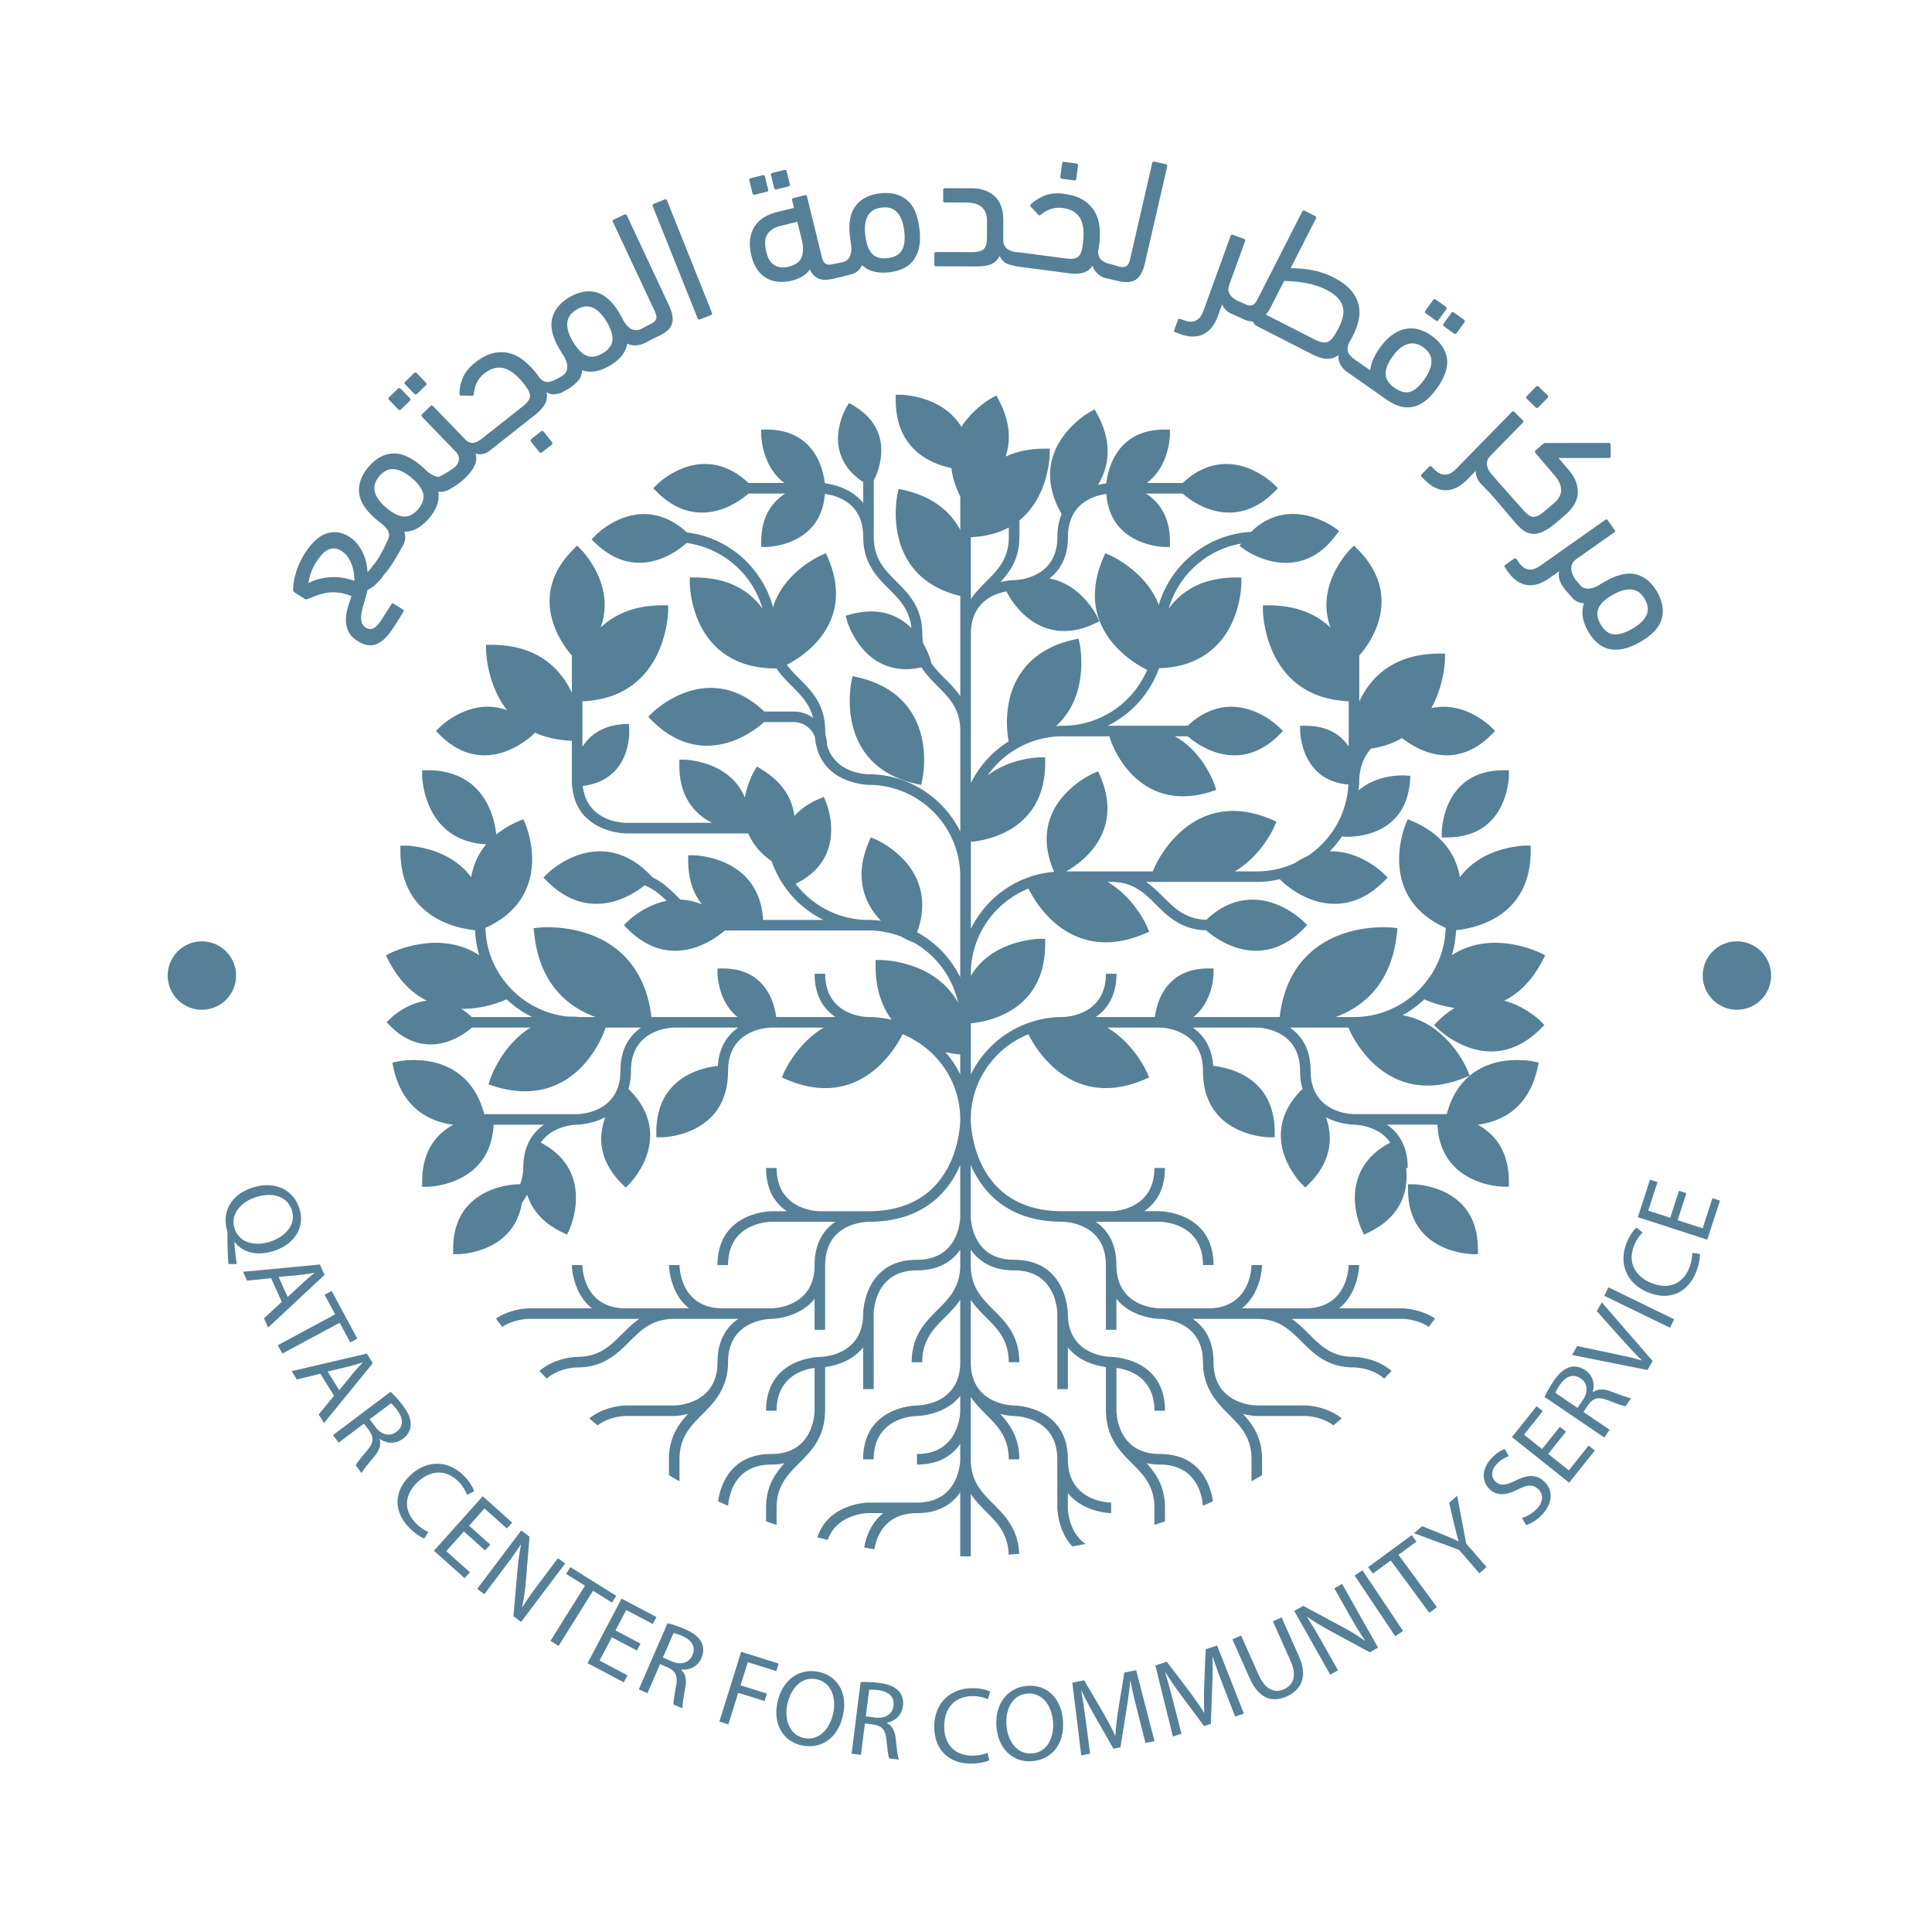 <?xml version="1.0" encoding="UTF-8"?>
<svg data-bbox="24.566 23.667 234.867 234.666" viewBox="0 0 283 282" height="282" width="283" xmlns="http://www.w3.org/2000/svg" data-type="color">
    <g>
        <path d="M60.699 57.703c.124.131.247.131.38.006l1.308-1.267c.128-.123.13-.25.009-.377l-1.363-1.41c-.124-.126-.247-.128-.377-.008l-1.313 1.268c-.128.126-.13.252-.007.38l1.363 1.408z" fill="#558098" data-color="1"/>
        <path d="M58.345 59.977c.126.128.252.131.38.005l1.31-1.266c.128-.123.133-.251.007-.38l-1.362-1.405c-.121-.131-.249-.133-.377-.007l-1.312 1.268c-.128.121-.128.249-.005.377l1.359 1.408z" fill="#558098" data-color="1"/>
        <path d="M79.638 63.226c-.114-.137-.239-.154-.377-.044l-1.431 1.129c-.142.112-.156.239-.044.379L79 66.225c.109.14.235.156.377.044l1.428-1.129c.14-.11.154-.24.044-.376l-1.211-1.538z" fill="#558098" data-color="1"/>
        <path d="m98.01 44.769-6.186-13.207c-.074-.163-.193-.207-.358-.129l-1.55.729c-.163.074-.208.195-.13.353l6.129 13.089c.229.484.292.864.194 1.137-.098.274-.352.506-.753.696l-1.389.718c-.341.202-.744.249-1.212.141-.468-.106-.941-.547-1.424-1.319a10.014 10.014 0 0 0-.254-.508 10.532 10.532 0 0 0-.289-.512c-1.048-1.769-2.202-2.811-3.456-3.14-1.253-.323-2.565-.081-3.932.732-1.368.812-2.209 1.846-2.521 3.105-.313 1.255.053 2.768 1.105 4.535.1.171.193.328.282.473.086.146.184.291.289.436.238.401.394.757.468 1.079.077.319.094.598.049.843a1.38 1.38 0 0 1-.256.62c-.126.17-.275.303-.442.405l-.453.27a6.166 6.166 0 0 1-1.487.635c-.515.054-.958-.125-1.331-.536a6.496 6.496 0 0 1-.256-.343 8.857 8.857 0 0 0-.273-.371 12.052 12.052 0 0 0-1.787-1.829 5.682 5.682 0 0 0-2.095-1.114c-.746-.21-1.545-.221-2.4-.035-.856.186-1.767.662-2.736 1.428-.839.662-1.426 1.386-1.752 2.17a6.15 6.15 0 0 0-.496 2.373c-.007.167.091.249.293.246l1.526.028c.18-.005.271-.089.278-.254a4.56 4.56 0 0 1 .429-1.64 3.758 3.758 0 0 1 1.082-1.333c.547-.432 1.074-.704 1.576-.818a2.713 2.713 0 0 1 1.475.067c.475.156.946.429 1.4.804.459.38.904.841 1.338 1.389.298.377.529.716.692 1.005.166.293.243.567.237.822-.002.254-.1.508-.289.758-.188.254-.477.531-.872.843l-5.975 4.719-.55.338a1.36 1.36 0 0 1-1.495-.035 2.264 2.264 0 0 1-.302-.263l-4.714-4.875c-.126-.128-.25-.129-.38-.006l-1.23 1.19c-.13.126-.133.252-.007.383l4.994 5.166.005.005c.296.308.454.733.392 1.156-.073.508-.336.755-.336.755-.282.515-2.517 1.685-2.517 1.685-.477.051-1.069-.209-1.78-.781a9.513 9.513 0 0 0-.403-.393 14.939 14.939 0 0 0-.442-.393c-1.571-1.322-3.005-1.932-4.298-1.827-1.291.105-2.446.767-3.472 1.983-1.026 1.218-1.476 2.473-1.359 3.761.117 1.29.962 2.598 2.535 3.92.152.128.289.248.417.354.133.112.272.217.419.318.356.297.62.584.797.864l.005.007c.251.394.277.891.089 1.319-.418.952-1.345 2.915-2.301 3.963-.098.152-.21.301-.336.452-.127.154-.26.304-.396.447a7.958 7.958 0 0 0-.175-1.348 6.636 6.636 0 0 0-1.282-2.754 4.724 4.724 0 0 0-1.214-1.089c-1.086-.692-2.188-.855-3.312-.486-1.124.363-2.198 1.353-3.226 2.965a10.98 10.98 0 0 0-1.34 3.011 9.782 9.782 0 0 0-.264 1.258c-.051.385-.081.7-.093.945-.004.208.101.381.308.515l1.361.861c.074.05.154.078.247.083.093.006.228-.031.403-.108a68.71 68.71 0 0 1 1.361-.517 6.78 6.78 0 0 1 1.429-.347 6.474 6.474 0 0 1 1.604.004c.575.068 1.193.239 1.864.516-.196.512-.385 1.06-.555 1.649a6.514 6.514 0 0 0-.28 1.762 3.906 3.906 0 0 0 .349 1.699c.245.548.69 1.026 1.338 1.44 1.042.662 1.981.815 2.822.461.839-.355 1.648-1.144 2.426-2.367l1.482-2.325c.095-.152.067-.273-.082-.371l-1.314-.834c-.147-.098-.272-.07-.368.083l-1.382 2.169c-.468.739-.889 1.189-1.256 1.347-.366.162-.73.126-1.089-.106-.379-.238-.596-.557-.662-.961-.063-.397-.044-.844.054-1.333.098-.487.237-1.012.415-1.578.182-.562.324-1.116.438-1.658.506-.229.97-.558 1.394-.989.314-.323.588-.644.822-.968.145-.201.3-.393.463-.58 1.021-1.163 2.609-4.166 2.609-4.166.263-.55.298-1.154.1-1.807a3.922 3.922 0 0 0 1.924-.52c.597-.338 1.168-.825 1.711-1.468.529-.629.911-1.263 1.147-1.907.237-.643.3-1.3.191-1.978.337.052.647.03.938-.051.291-.082.56-.201.804-.357l.4-.23a8.562 8.562 0 0 0 1.515-1.113c.606-.561 1.358-1.343 1.587-1.962h-.001c.345-.63.416-1.259.207-1.887a2.074 2.074 0 0 0 1.914-.287l.228-.167 6.626-5.234c.644-.511 1.109-1.025 1.396-1.545.281-.52.368-1.098.249-1.738.229.138.468.232.713.281.218.043.443.037.662-.004.256-.047.64-.127.812-.212l1.027-.578c.431-.258.86-.601 1.289-1.032.431-.433.659-.988.69-1.676a3.943 3.943 0 0 0 1.988.145c.678-.122 1.377-.394 2.097-.824.708-.422 1.279-.899 1.715-1.425.431-.53.711-1.131.827-1.802.303.151.601.24.907.259.3.016.592-.005.878-.071.282-.065.552-.16.813-.281.258-.124.496-.248.711-.377l1.408-.694c1.021-.48 1.636-1.067 1.839-1.768.206-.696.066-1.573-.43-2.626zm-49.698 39.79c-1.151.082-2.195.366-3.12.855 0-.232.093-.651.272-1.255.184-.603.492-1.246.925-1.924.237-.375.497-.713.773-1.015.275-.301.564-.527.86-.679a1.98 1.98 0 0 1 .943-.207c.331.011.686.132 1.063.375.363.229.667.522.916.885.249.36.44.737.58 1.133.14.394.243.801.303 1.221.061.421.088.802.088 1.137-1.248-.434-2.449-.61-3.603-.526zm12.951-9.995c-.646.766-1.338 1.132-2.083 1.102-.746-.03-1.61-.458-2.594-1.289-.904-.762-1.461-1.526-1.674-2.302-.212-.774.003-1.542.648-2.31.641-.764 1.368-1.109 2.166-1.034.799.076 1.65.496 2.551 1.255.988.829 1.557 1.606 1.718 2.335.156.73-.087 1.478-.732 2.243zm28.441-24.688c-.093.741-.568 1.366-1.429 1.878-.862.513-1.636.63-2.333.354-.69-.273-1.365-.965-2.024-2.07-.602-1.015-.875-1.923-.824-2.724.057-.799.514-1.456 1.373-1.968.862-.511 1.655-.597 2.387-.264.727.335 1.394 1.011 1.997 2.023.658 1.11.944 2.034.853 2.771z" fill="#558098" data-color="1"/>
        <path d="M104.278 45.795c.068.167.019.282-.144.351l-1.597.635c-.165.069-.281.019-.347-.148l-6.58-16.431c-.064-.163-.016-.28.152-.344l1.592-.641c.167-.066.282-.017.352.151l6.572 16.427z" fill="#558098" data-color="1"/>
        <path d="m110.552 28.525 1.769-.434c.173-.044.24-.148.198-.324l-.465-1.902c-.044-.174-.154-.237-.327-.198l-1.771.436c-.172.044-.235.152-.196.324l.469 1.9c.041.175.148.242.323.198z" fill="#558098" data-color="1"/>
        <path d="M113.403 27.55c.044.173.151.238.326.196l1.771-.436c.172-.043.235-.148.196-.323l-.468-1.902c-.042-.172-.149-.237-.321-.193l-1.771.431c-.173.044-.24.151-.196.324l.463 1.903z" fill="#558098" data-color="1"/>
        <path d="M134.683 33.517c-.248-2.037-.879-3.461-1.893-4.266-1.013-.805-2.313-1.113-3.892-.925-1.58.19-2.764.799-3.559 1.822-.795 1.024-1.072 2.554-.827 4.596.023.193.046.377.065.548.021.165.051.338.089.516.056.461.056.85-.004 1.171-.061.322-.159.59-.299.793a1.366 1.366 0 0 1-.482.465c-.185.1-.375.164-.569.189l-1.345.273c-.433.106-.775.084-1.025-.069-.247-.148-.433-.486-.563-1.003l-2.167-8.829c-.04-.174-.149-.241-.324-.198l-1.667.411c-.174.042-.239.15-.195.324l.273 1.121-2.552.625a6.594 6.594 0 0 0-1.795.732 4.191 4.191 0 0 0-1.356 1.271c-.352.519-.583 1.141-.702 1.868-.113.729-.053 1.578.185 2.55.2.816.496 1.496.886 2.037.391.537.844.951 1.368 1.238.52.285 1.095.45 1.725.498a6.087 6.087 0 0 0 1.957-.177 5.358 5.358 0 0 0 1.531-.623 3.528 3.528 0 0 0 1.079-1.011c.335.709.784 1.163 1.341 1.371.559.202 1.26.198 2.111-.01l1.301-.297 1.596-.424c.567-.22 1.003-.637 1.308-1.249a3.9 3.9 0 0 0 1.757.931c.671.167 1.419.196 2.254.097.783-.094 1.475-.29 2.079-.587a3.968 3.968 0 0 0 1.471-1.22c.382-.512.646-1.149.797-1.901.15-.761.164-1.648.043-2.658zm-17.26 4.158c-.263.682-.893 1.146-1.883 1.389-.832.202-1.531.13-2.093-.221-.569-.348-.962-.972-1.181-1.876-.294-1.198-.24-2.088.158-2.675.398-.586 1.004-.977 1.822-1.179l2.552-.625.639 2.604c.256 1.039.25 1.902-.014 2.583zm14.682-1.01c-.382.642-1.072 1.019-2.065 1.141-.993.121-1.753-.085-2.274-.616-.525-.531-.86-1.437-1.014-2.715-.142-1.172-.028-2.113.345-2.822.373-.713 1.058-1.127 2.053-1.247.995-.121 1.755.122 2.286.725.534.602.872 1.488 1.011 2.657.152 1.275.04 2.236-.342 2.877z" fill="#558098" data-color="1"/>
        <path d="m155.546 26.184 1.813.237c.177.02.276-.054.297-.231l.257-1.941c.023-.177-.054-.277-.232-.297l-1.806-.24c-.178-.021-.275.053-.301.232l-.255 1.939c-.024.178.053.276.227.301z" fill="#558098" data-color="1"/>
        <path d="m170.77 24.06-1.673-.382c-.176-.039-.28.028-.321.201l-3.239 14.084c-.122.521-.304.859-.55 1.015-.248.154-.59.183-1.023.082l-1.913-.542a2.522 2.522 0 0 1-.648-.381c-.399-.333-.578-.776-.541-1.332.019-.14.04-.283.068-.42a11.929 11.929 0 0 0 .139-3.012 5.74 5.74 0 0 0-.662-2.279c-.371-.68-.921-1.258-1.65-1.743-.729-.482-1.705-.806-2.928-.964-1.064-.143-1.992-.056-2.78.256a6.125 6.125 0 0 0-2.048 1.297c-.123.111-.112.238.03.382l1.045 1.112c.126.126.249.132.374.022a4.657 4.657 0 0 1 1.476-.835 3.814 3.814 0 0 1 1.71-.154c.693.093 1.253.277 1.686.562.432.282.757.648.979 1.101.217.454.35.976.4 1.568a9.306 9.306 0 0 1-.065 1.928 8.378 8.378 0 0 1-.234 1.197c-.1.321-.242.567-.425.742-.187.174-.432.279-.746.321-.313.04-.715.025-1.212-.038l-6.493-.855-.702-.065c-.488-.06-.894-.203-1.215-.432-.438-.302-.657-.758-.653-1.37l.011-2.76c.005-1.642-.42-2.852-1.276-3.624-.854-.771-1.964-1.16-3.32-1.164l-3.941-.013c-.18-.001-.271.086-.271.265l-.004 1.556c0 .182.086.271.268.271l3.109.01c2.037.004 3.053.909 3.049 2.717l-.01 2.146c0 .465-.031.849-.082 1.151a1.492 1.492 0 0 1-.326.737c-.161.189-.393.322-.696.399-.304.079-.709.118-1.207.116l-5.123-.017c-.179 0-.268.089-.268.267l-.007 1.556c0 .177.088.269.271.269l5.949.02c.857.002 1.558-.104 2.095-.328.536-.223.958-.628 1.262-1.217l.005.015a2.12 2.12 0 0 0 1.457 1.273l.925.239 7.748 1.018c.813.109 1.507.08 2.079-.079.569-.159 1.044-.502 1.419-1.028.123.528.405.95.835 1.271.195.177.636.454.942.526l2.04.469c1.098.254 1.941.168 2.537-.254.59-.427 1.017-1.202 1.275-2.335l3.271-14.213c.041-.174-.03-.283-.202-.325z" fill="#558098" data-color="1"/>
        <path d="M209.698 49.178a5.885 5.885 0 0 0-1.84-.908 4.317 4.317 0 0 0-1.929-.096c-.653.115-1.301.396-1.946.85-.641.453-1.261 1.092-1.851 1.921-.857 1.19-1.329 2.293-1.417 3.304l-2.268-1.583c-.353-.255-.712-.581-.882-.897-.249-.47-.239-.976.037-1.517.064-.129.146-.283.249-.461.103-.179.207-.372.31-.579a9.712 9.712 0 0 0 .847-2.305 5.065 5.065 0 0 0 0-2.275c-.176-.738-.551-1.447-1.129-2.125-.578-.674-1.427-1.299-2.537-1.864a11.381 11.381 0 0 0-3.159-1.07 16.05 16.05 0 0 0-3.139-.276l3.713-7.287c.082-.156.042-.277-.119-.361l-1.526-.779c-.158-.081-.279-.042-.361.117l-6.562 12.875c-.246.478-.506.763-.778.852-.28.09-.616.034-1.014-.168l-.693-.302c-.686-.249-1.185-.595-1.492-1.031-.308-.431-.358-.934-.149-1.509l2.313-6.377c.061-.167.007-.282-.16-.339l-1.613-.588c-.167-.06-.284-.006-.344.161l-3.979 10.966c-.519 1.428-1.456 1.895-2.818 1.397l-.582-.207c-.165-.061-.282-.008-.342.16l-.53 1.461c-.06.166-.006.282.16.343l.68.247c1.328.48 2.467.494 3.412.038.944-.455 1.664-1.363 2.155-2.724l.604-1.662c.274.709.853 1.219 1.725 1.538l1.061.473c.671.343 1.256.511 1.759.505.056.29.273.529.655.725l8.023 4.093c.783.396 1.479.615 2.096.648.615.03 1.197-.156 1.744-.562a2.31 2.31 0 0 0 .357 1.57c.209.324.476.615.799.85l5.791 4.063c.64.458 1.278.791 1.914.991a3.974 3.974 0 0 0 1.869.154c.608-.101 1.224-.371 1.836-.812.611-.44 1.215-1.076 1.81-1.903 1.196-1.671 1.69-3.146 1.486-4.426-.205-1.281-.955-2.384-2.246-3.309zm-13-2.79c-.115.524-.324 1.08-.621 1.669-.29.557-.549.999-.785 1.331-.241.326-.49.553-.751.671a1.393 1.393 0 0 1-.881.077c-.328-.066-.714-.217-1.161-.443l-7.067-3.602c.265-.327.498-.688.703-1.086l1.96-3.845c.438.001.912.025 1.426.067.514.034 1.039.104 1.583.202.54.094 1.08.226 1.616.393a9.09 9.09 0 0 1 1.527.61c.717.363 1.272.752 1.663 1.163.394.411.653.849.777 1.313.122.464.128.956.011 1.48zm11.925 9.21c-.749 1.047-1.461 1.651-2.14 1.811-.681.167-1.423-.043-2.236-.626-.813-.583-1.242-1.238-1.284-1.959-.042-.723.321-1.623 1.093-2.699.644-.9 1.352-1.472 2.118-1.714.768-.241 1.536-.085 2.305.465.815.582 1.215 1.277 1.198 2.079-.012.802-.367 1.687-1.054 2.643z" fill="#558098" data-color="1"/>
        <path d="m208.85 45.897 1.481 1.06c.143.105.27.084.374-.06l1.141-1.592c.104-.145.084-.271-.063-.374l-1.482-1.062c-.146-.104-.267-.084-.372.063l-1.14 1.589c-.104.147-.084.269.061.376z" fill="#558098" data-color="1"/>
        <path d="m214.443 46.838-1.482-1.064c-.146-.103-.271-.082-.376.062l-1.14 1.59c-.103.147-.081.273.06.377l1.483 1.061c.145.104.271.084.375-.061l1.144-1.592c.101-.144.083-.27-.064-.373z" fill="#558098" data-color="1"/>
        <path d="M224.943 59.681c.13.126.257.124.381-.005l1.365-1.397c.127-.128.127-.257-.003-.377l-1.302-1.274c-.129-.127-.256-.125-.383.003l-1.364 1.399c-.125.125-.125.251.003.377l1.303 1.274z" fill="#558098" data-color="1"/>
        <path d="m235.938 66.77-.019-1.675c-.027-.143-.122-.215-.287-.215l-9.074.017a1.473 1.473 0 0 0-.229.002.388.388 0 0 0-.254.093l-1.141.972c-.137.118-.147.244-.031.377l2.799 3.288c1.321 1.55 1.293 2.911-.079 4.08l-1.269 1.079c-.353.303-.66.532-.927.686-.268.157-.521.235-.771.235-.245 0-.5-.09-.758-.273-.258-.177-.547-.457-.875-.839l-3.487-3.921-.772-.915c-.523-.512-.836-1.027-.937-1.551-.1-.525.063-1.003.489-1.438l4.741-4.849c.121-.128.121-.259-.004-.38l-1.229-1.203c-.128-.121-.255-.121-.377.008l-8.152 8.34c-1.064 1.086-2.114 1.123-3.148.112l-.439-.433c-.13-.126-.253-.122-.379.005l-1.09 1.113c-.122.128-.122.256.008.38l.519.505c1.009.986 2.037 1.469 3.085 1.442 1.047-.023 2.078-.554 3.093-1.588l1.234-1.263c-.04.757.27 1.46.936 2.11l.401.394.938.988 3.521 4.133c.44.516.869.914 1.296 1.187.419.274.863.417 1.331.429.471.012.979-.114 1.525-.381.546-.267 1.158-.689 1.842-1.27l1.226-1.044c1.251-1.065 1.893-2.174 1.921-3.325.027-1.151-.399-2.247-1.278-3.278l-1.549-1.816 7.437.004c.151-.037.223-.142.213-.322z" fill="#558098" data-color="1"/>
        <path d="M242.754 86.738c-.784-1.386-1.802-2.247-3.053-2.584-1.252-.34-2.771-.005-4.557 1.009-.173.096-.333.189-.48.271a6.644 6.644 0 0 0-.442.282c-.402.228-.765.377-1.084.447-.324.07-.605.079-.848.033a1.48 1.48 0 0 1-.613-.268c-.202-.169-.878-1-.878-1-.422-.601-.637-1.167-.638-1.699-.006-.531.243-.975.736-1.327l5.543-3.911c.149-.102.168-.228.065-.372l-.99-1.403c-.101-.145-.227-.165-.374-.065l-9.526 6.723c-1.243.876-2.279.726-3.117-.459l-.355-.503c-.104-.147-.229-.168-.373-.069l-1.271.9c-.145.103-.168.226-.063.374l.416.592c.813 1.154 1.738 1.813 2.773 1.981 1.036.166 2.146-.17 3.331-1.005l1.443-1.021c-.179.741 0 1.487.534 2.247l.327.461 1.113 1.277c.422.438.976.682 1.657.726a3.967 3.967 0 0 0-.185 1.982c.108.684.369 1.388.784 2.117.384.685.834 1.249 1.339 1.691.511.44 1.073.737 1.693.891.621.148 1.309.151 2.065-.003.755-.151 1.576-.478 2.464-.976 1.788-1.017 2.86-2.145 3.211-3.394.353-1.246.138-2.563-.647-3.945zm-1.604 3.421c-.354.72-1.039 1.374-2.067 1.955-1.12.634-2.048.9-2.788.795-.735-.11-1.353-.597-1.845-1.466-.494-.872-.597-1.65-.308-2.336.286-.689.993-1.35 2.109-1.983 1.027-.583 1.941-.84 2.742-.768.801.07 1.446.542 1.939 1.414.496.868.568 1.667.218 2.389z" fill="#558098" data-color="1"/>
        <path d="M33.458 185.161a58.259 58.259 0 0 1-.14-4.285c.002-.234.007-.473-.058-.665-.725-2.438.354-5.102 3.622-6.206 3.249-1.101 6.013.179 6.94 2.917.932 2.753-.601 5.27-3.596 6.281-2.604.881-4.68.242-5.838-1.244l-.061.021c.084 1.093.217 2.274.356 3.186l-1.225-.005zm6.238-3.321c2.032-.688 3.771-2.45 3.04-4.602-.746-2.213-3.16-2.602-5.352-1.842-2.157.71-3.701 2.554-3.006 4.602.709 2.093 3.002 2.627 5.318 1.842z" fill="#558098" data-color="1"/>
        <path d="m39.715 187.234-3.523.366-.587-1.303 11.251-1.067.685 1.521-8.269 7.717-.604-1.353 2.603-2.419-1.556-3.462zm2.424 2.76 2.379-2.217c.541-.506 1.056-.906 1.554-1.308l-.013-.03a29.54 29.54 0 0 1-1.988.301l-3.252.313 1.32 2.941z" fill="#558098" data-color="1"/>
        <path d="m49.091 192.532-1.545-2.869 1.037-.557 3.755 6.982-1.031.557-1.552-2.884-8.399 4.52-.662-1.23 8.397-4.519z" fill="#558098" data-color="1"/>
        <path d="m46.921 201.232-3.445.838-.755-1.215 11.004-2.579.88 1.414-7.143 8.766-.78-1.255 2.249-2.749-2.01-3.22zm2.776 2.404 2.058-2.521c.468-.569.922-1.042 1.363-1.506l-.016-.028c-.623.205-1.268.403-1.93.568l-3.182.754 1.707 2.733z" fill="#558098" data-color="1"/>
        <path d="M57.213 203.87c.535.473 1.202 1.225 1.775 1.984.886 1.182 1.245 2.105 1.163 3.003-.058.715-.459 1.397-1.121 1.892-1.128.851-2.41.704-3.393.033l-.038.03c.268.831-.046 1.68-.783 2.552-.979 1.177-1.65 2.001-1.851 2.424l-.858-1.141c.136-.319.728-1.063 1.613-2.106.99-1.142 1.091-1.932.373-2.963l-.783-1.04-3.703 2.787-.832-1.104 8.438-6.351zm-3.063 4.035.849 1.129c.89 1.182 2.097 1.444 3.076.709 1.105-.833.984-1.995.119-3.171-.399-.533-.739-.873-.923-1.015l-3.121 2.348z" fill="#558098" data-color="1"/>
        <path d="M62.148 225.366c-.534-.191-1.419-.756-2.319-1.701-2.082-2.187-2.268-5.151.277-7.571 2.431-2.313 5.645-2.231 7.936.177.92.967 1.293 1.773 1.407 2.17l-1.046.535c-.177-.555-.555-1.226-1.17-1.871-1.731-1.82-4.045-1.923-6.083.016-1.901 1.81-2.081 4.064-.285 5.953.583.612 1.301 1.114 1.881 1.33l-.598.962z" fill="#558098" data-color="1"/>
        <path d="m71.051 227.116-3.104-2.776-2.577 2.877 3.458 3.095-.774.864-4.488-4.018 7.146-7.979 4.311 3.857-.776.864-3.279-2.934-2.256 2.521 3.102 2.779-.763.85z" fill="#558098" data-color="1"/>
        <path d="m69.904 232.744 6.451-8.557 1.207.912-.521 6.396a30.228 30.228 0 0 1-.563 3.934l.035.009c.76-1.221 1.52-2.278 2.524-3.611l2.699-3.58 1.042.786-6.451 8.556-1.119-.842.56-6.391c.121-1.4.287-2.809.554-4.062l-.047-.015a73.006 73.006 0 0 1-2.575 3.595l-2.757 3.654-1.039-.784z" fill="#558098" data-color="1"/>
        <path d="m85.688 232.28-2.761-1.727.624-.995 6.716 4.202-.619.997-2.776-1.735-5.053 8.081-1.186-.741 5.055-8.082z" fill="#558098" data-color="1"/>
        <path d="m93.293 241.777-3.672-1.94-1.802 3.409 4.095 2.162-.538 1.025-5.315-2.808 4.992-9.455 5.106 2.696-.543 1.022-3.883-2.051-1.58 2.99 3.677 1.938-.537 1.012z" fill="#558098" data-color="1"/>
        <path d="M97.772 237.781c.699.145 1.65.467 2.524.847 1.354.589 2.123 1.215 2.496 2.036.306.651.292 1.442-.037 2.199-.562 1.299-1.753 1.805-2.937 1.705l-.019.045c.644.591.793 1.485.583 2.608-.272 1.507-.45 2.554-.41 3.024l-1.31-.565c-.042-.35.107-1.29.359-2.635.296-1.481-.007-2.218-1.142-2.764l-1.194-.517-1.843 4.258-1.27-.55 4.2-9.691zm-.671 5.024 1.301.562c1.354.587 2.535.218 3.022-.907.548-1.267-.128-2.22-1.465-2.814-.611-.263-1.073-.398-1.303-.426l-1.555 3.585z" fill="#558098" data-color="1"/>
        <path d="m108.563 241.966 5.5 1.719-.345 1.104-4.184-1.305-1.058 3.396 3.864 1.204-.34 1.092-3.864-1.206-1.442 4.624-1.319-.412 3.188-10.216z" fill="#558098" data-color="1"/>
        <path d="M123.489 251.228c-.792 3.601-3.4 5.028-6.066 4.441-2.764-.606-4.232-3.177-3.538-6.338.729-3.321 3.272-5.042 6.064-4.426 2.855.629 4.223 3.22 3.54 6.323zm-8.154-1.614c-.49 2.235.279 4.503 2.405 4.972 2.142.471 3.785-1.236 4.307-3.608.457-2.081-.152-4.493-2.4-4.984-2.238-.493-3.806 1.325-4.312 3.62z" fill="#558098" data-color="1"/>
        <path d="M126.064 246.403c.711-.056 1.715-.009 2.661.109 1.468.187 2.377.573 2.967 1.258.476.539.683 1.304.58 2.122-.177 1.405-1.179 2.223-2.344 2.46l-.005.047c.783.388 1.177 1.207 1.289 2.339.161 1.53.282 2.586.452 3.023l-1.419-.18c-.135-.321-.256-1.266-.391-2.629-.128-1.506-.625-2.129-1.865-2.333l-1.296-.162-.578 4.604-1.375-.174 1.324-10.484zm.76 5.013 1.405.177c1.466.187 2.496-.501 2.649-1.717.173-1.371-.741-2.096-2.191-2.294-.661-.083-1.146-.078-1.372-.044l-.491 3.878z" fill="#558098" data-color="1"/>
        <path d="M144.917 257.855c-.512.249-1.533.492-2.836.478-3.018-.032-5.271-1.966-5.233-5.477.035-3.354 2.334-5.602 5.655-5.565 1.336.012 2.174.308 2.54.504l-.347 1.126c-.522-.263-1.267-.459-2.156-.47-2.512-.027-4.199 1.56-4.23 4.373-.028 2.623 1.461 4.322 4.072 4.351.841.011 1.701-.156 2.26-.422l.275 1.102z" fill="#558098" data-color="1"/>
        <path d="M155.699 251.969c.293 3.672-1.786 5.798-4.508 6.016-2.819.224-4.973-1.805-5.229-5.035-.271-3.389 1.659-5.772 4.51-5.998 2.912-.233 4.975 1.848 5.227 5.017zm-8.269.832c.186 2.278 1.58 4.225 3.753 4.053 2.186-.176 3.258-2.284 3.063-4.706-.167-2.123-1.452-4.252-3.749-4.068-2.28.181-3.253 2.378-3.067 4.721z" fill="#558098" data-color="1"/>
        <path d="M166.629 250.745c-.361-1.455-.798-3.198-1.034-4.512l-.047.009a62.928 62.928 0 0 1-.553 4.254l-.869 5.46-1.029.2-2.671-4.68c-.788-1.385-1.475-2.664-2.011-3.853l-.031.006c.224 1.318.484 3.094.698 4.69l.593 4.563-1.296.251-1.306-10.659 1.733-.338 2.783 4.742c.686 1.207 1.268 2.296 1.745 3.338l.048-.01c.057-1.113.209-2.34.421-3.759l.889-5.451 1.73-.336 2.694 10.395-1.328.254-1.159-4.564z" fill="#558098" data-color="1"/>
        <path d="M179.219 247.049c-.534-1.396-1.175-3.073-1.569-4.349l-.045.015a63.115 63.115 0 0 1-.037 4.283l-.204 5.519-.999.321-3.21-4.32c-.947-1.278-1.775-2.46-2.454-3.575l-.03.007c.377 1.278.854 3.011 1.254 4.567l1.137 4.453-1.255.403-2.572-10.409 1.679-.544 3.322 4.366c.829 1.12 1.537 2.124 2.135 3.102l.044-.017c-.074-1.109-.071-2.345-.031-3.775l.227-5.51 1.675-.541 3.919 9.979-1.287.413-1.699-4.388z" fill="#558098" data-color="1"/>
        <path d="m181.795 239.572 2.582 5.789c.979 2.19 2.363 2.683 3.671 2.101 1.45-.648 1.95-2.021.986-4.18l-2.583-5.789 1.277-.567 2.541 5.7c1.343 3.001.311 4.94-1.806 5.884-2.003.893-4.021.422-5.375-2.609l-2.57-5.756 1.277-.573z" fill="#558098" data-color="1"/>
        <path d="m194.854 245.311-5.272-9.334 1.313-.741 5.661 3.032c1.31.698 2.405 1.38 3.389 2.084l.019-.028c-.815-1.187-1.482-2.305-2.305-3.757l-2.207-3.906 1.135-.643 5.274 9.331-1.218.69-5.639-3.063c-1.24-.67-2.465-1.385-3.505-2.129l-.038.036a72.445 72.445 0 0 1 2.274 3.795l2.254 3.989-1.135.644z" fill="#558098" data-color="1"/>
        <path d="m199.57 230.02 5.954 8.891-1.147.771-5.957-8.894 1.15-.768z" fill="#558098" data-color="1"/>
        <path d="m203.724 228.583-2.622 1.925-.694-.947 6.38-4.686.695.942-2.634 1.937 5.635 7.671-1.123.829-5.637-7.671z" fill="#558098" data-color="1"/>
        <path d="m216.697 230.463-2.976-3.433-6.597-2.442 1.188-1.028 3.075 1.243c.844.342 1.512.626 2.25.971l.026-.021c-.231-.725-.413-1.494-.633-2.377l-.768-3.242 1.188-1.03 1.314 6.996 2.987 3.45-1.054.913z" fill="#558098" data-color="1"/>
        <path d="M222.929 222.35a4.93 4.93 0 0 0 2.198-1.342c.961-1.039.973-2.153.18-2.889-.732-.682-1.545-.648-2.933.034-1.646.862-3.044 1.039-4.151.014-1.224-1.135-1.195-2.989.218-4.519.744-.804 1.472-1.217 1.995-1.385l.567 1.051a4.239 4.239 0 0 0-1.755 1.145c-.994 1.073-.729 2.076-.192 2.573.736.68 1.54.536 2.964-.158 1.742-.855 3.011-.937 4.167.131 1.212 1.125 1.431 2.996-.285 4.85-.704.758-1.691 1.381-2.358 1.543l-.615-1.048z" fill="#558098" data-color="1"/>
        <path d="m229.381 209.719-2.598 3.258 3.024 2.41 2.895-3.631.909.723-3.76 4.713-8.38-6.68 3.605-4.526.908.724-2.744 3.443 2.647 2.111 2.595-3.258.899.713z" fill="#558098" data-color="1"/>
        <path d="M226.259 204.636c.276-.656.771-1.53 1.308-2.318.831-1.222 1.589-1.859 2.465-2.071.697-.182 1.474-.02 2.153.444 1.171.796 1.45 2.06 1.129 3.207l.039.028c.701-.522 1.611-.502 2.674-.089 1.431.553 2.428.921 2.896.97l-.806 1.184c-.348-.025-1.242-.347-2.518-.846-1.4-.568-2.184-.41-2.928.604l-.734 1.079 3.841 2.608-.779 1.141-8.74-5.941zm4.811 1.598.798-1.169c.829-1.221.686-2.455-.326-3.14-1.145-.777-2.207-.288-3.041.911-.376.553-.589.98-.665 1.201l3.234 2.197z" fill="#558098" data-color="1"/>
        <path d="m241.33 200.686-11.045-2.206.734-1.304 5.412 1.137c1.486.307 2.814.601 4.047.967l.018-.029c-.933-.87-1.894-1.923-2.877-3.02l-3.719-4.171.728-1.287 7.447 8.585-.745 1.328z" fill="#558098" data-color="1"/>
        <path d="m235.602 188.572 9.627 4.678-.603 1.241-9.631-4.675.607-1.244z" fill="#558098" data-color="1"/>
        <path d="M248.997 183.676c.042.566-.114 1.604-.612 2.808-1.154 2.788-3.784 4.158-7.027 2.816-3.099-1.282-4.33-4.251-3.063-7.318.514-1.232 1.101-1.901 1.413-2.167l.915.74c-.435.388-.895 1.003-1.237 1.826-.96 2.317-.112 4.477 2.485 5.549 2.423 1.004 4.555.252 5.55-2.156.325-.776.491-1.637.452-2.252l1.124.154z" fill="#558098" data-color="1"/>
        <path d="m247.021 174.781-1.281 3.957 3.665 1.188 1.433-4.409 1.102.358-1.858 5.72-10.171-3.3 1.784-5.491 1.1.354-1.356 4.181 3.215 1.045 1.283-3.954 1.084.351z" fill="#558098" data-color="1"/>
        <path d="M221.022 146.793c-.219-.074-.45-.139-.688-.201 2.039-1.026 4.057-2.841 5.65-5.954l.354-.688-.688-.353c-.091-.044-7.111-3.542-12.986.329.358-1.169.562-2.403.623-3.673 2.538-.24 10.927-1.774 10.927-11.614v-.772h-.773c-.085 0-6.27.091-9.595 4.637-.465-2.799-2.124-6.132-6.921-8.2l-.712-.306-.305.709c-.047.107-4.413 10.589 5.85 15.209a13.36 13.36 0 0 1-2.263 7.098c-.077.107-.157.207-.233.318-2.442 3.411-6.429 5.646-10.935 5.646h-2.702c3.972-1.446 8.19-4.752 8.996-12.248l.084-.769-.77-.083c-.149-.017-3.762-.384-7.614 1.049-3.57 1.328-7.987 4.503-8.874 12.05h-12.628c2.885-2.278 2.946-6.282 2.946-6.34v-.772h-.773c-6.317 0-7.573 5.126-7.823 7.112h-8.667c1.626-1.113 3.039-3.027 3.039-6.34h-1.546c0 6.239-6.082 6.338-6.34 6.34v.001c-5.903 0-11.004 3.438-13.449 8.405v-7.481c2.579-.25 10.89-1.815 10.89-11.61v-.772h-.774c-.089 0-6.974.103-10.115 5.442v-.324c0-5.647 3.506-10.485 8.451-12.475.358.751 1.598 3.109 3.9 5.068 1.688 1.432 4.155 2.804 7.426 2.804 1.671 0 3.55-.358 5.642-1.249l.712-.304-.303-.71c-.052-.122-1.304-3.012-4.021-5.323a12.568 12.568 0 0 0-1.78-1.262h.534c3.236 0 4.854 1.617 6.565 3.329 1.722 1.722 3.681 3.65 7.339 3.762.785.694 3.655 2.992 7.305 2.992 2.147 0 4.558-.799 6.956-3.198l.546-.547-.546-.546c-.074-.074-1.834-1.813-4.488-2.699-2.442-.812-6.085-1.019-9.737 2.454-3.039-.096-4.622-1.652-6.28-3.311-.764-.764-1.585-1.564-2.566-2.236h16.243c1.159 0 2.283-.145 3.369-.396l.304.304c.074.077 1.892 1.872 4.63 2.784a9.81 9.81 0 0 0 3.093.517c2.169 0 4.7-.781 7.219-3.301l.546-.546-.546-.546c-.076-.075-1.894-1.87-4.631-2.782a9.748 9.748 0 0 0-3.309-.514 15.025 15.025 0 0 0 1.781-2.177l.435.033c.012.002.152.012.398.012 1.729 0 8.537-.491 9.141-8.154l.063-.77-.772-.06c-.059-.007-4-.261-6.809 2.188.028-.27.033-.544.046-.816h.041v-.772c0-.165.051-2.714 1.718-4.528 1.808-.263 3.297-.82 4.552-1.548 1.062.854 3.524 2.525 6.535 2.525 2.024 0 4.298-.753 6.559-3.014l.546-.546-.546-.546c-.07-.07-1.728-1.71-4.229-2.543-1.251-.416-2.843-.647-4.585-.263 1.95-3.474 2.012-7.146 2.012-7.216v-.773h-.772c-6.854 0-10.171 3.568-11.789 7.014v-6.729c.533-.594 1.929-2.287 2.717-4.653.908-2.72 1.133-6.822-2.944-10.899l-.547-.546-.548.546c-.078.08-1.977 2.001-2.943 4.897-.581 1.746-.876 4.057.057 6.565-1.975-1.875-4.861-3.266-9.128-3.266h-.772v.774c0 .129.178 12.758 12.562 13.286v6.62c-1.113-1.626-3.026-3.04-6.338-3.04h-.772v.774c0 .075.104 7.298 7.074 7.832a13.441 13.441 0 0 1-6.054 10.523c-.577.246-1.163.565-1.754.966a13.35 13.35 0 0 1-5.606 1.24h-3.249a12.586 12.586 0 0 0 1.789-1.263c2.717-2.309 3.969-5.201 4.021-5.321l.303-.71-.712-.305c-11.85-5.051-17.034 6.758-17.086 6.878l-.304.711.025.01h-12.722c2.267-1.276 8.517-5.675 4.991-13.949l-.303-.71-.711.303c-.1.043-10.017 4.404-5.778 14.355l.028.065c-5.363.45-9.921 3.73-12.19 8.343v-12.728c2.579-.251 10.89-1.815 10.89-11.609v-.773h-.774c-.069 0-4.322.066-7.672 2.662 2.435-3.467 6.457-5.744 11.008-5.744h6.836l.144.451c.035.114.912 2.819 3.156 5.126 1.553 1.596 3.984 3.209 7.474 3.209 1.245 0 2.623-.205 4.143-.688l.736-.234-.233-.737c-.023-.073-1.627-4.84-5.845-7.127h1.905c.783.685 3.454 2.787 6.847 2.787 2.022 0 4.296-.753 6.557-3.014l.546-.546-.546-.546c-.068-.07-1.729-1.71-4.229-2.543-2.295-.764-5.729-.947-9.168 2.316h-11.731a15.053 15.053 0 0 0 7.521-8.429c6.13-.173 9.108-3.477 10.511-6.282 1.534-3.071 1.553-6.103 1.553-6.231v-.774h-.773c-5.072.001-8.072 2.086-9.872 4.55 1.411-4.895 5.525-8.642 10.618-9.525l-.251.339.622.46c.078.057 1.962 1.433 4.558 1.888a9.224 9.224 0 0 0 1.608.142c2.248 0 4.978-.857 7.338-4.053l.46-.621-.623-.46c-.078-.058-1.961-1.434-4.556-1.888-2.109-.37-5.037-.159-7.703 2.479-6.417.361-11.765 4.756-13.527 10.697-1.898-4.95-7.055-7.226-7.132-7.26l-.71-.303-.306.712c-4.536 10.633 5.029 15.701 6.443 16.381-2.055 4.803-6.825 8.178-12.37 8.178-.332 0-.656.029-.982.051 5.057-4.561 3.489-11.971 3.468-12.066l-.172-.753-.755.171c-6.315 1.438-8.552 5.468-9.316 8.596-.737 3.01-.276 5.694-.157 6.285a15.065 15.065 0 0 0-5.536 6.123V92.858c0-.395.026-.764.071-1.113.495-3.753 3.484-4.812 5.153-5.109l.048.103c.043.089 1.051 2.192 3.125 3.819 1.233.97 2.994 1.877 5.262 1.877 1.321 0 2.813-.308 4.47-1.092l.7-.33-.332-.7c-.029-.063-2.327-4.758-7.003-5.569 1.491-1.142 2.73-3.011 2.73-6.11 0-2.241.789-3.681 1.808-4.618.096-.081.188-.157.287-.248 1.216-.972 2.669-1.306 3.522-1.416.55 7.654 8.465 7.77 8.548 7.77h.773v-.774c0-3.749-1.657-5.86-3.515-7.053h5.375c.544.484 1.987 1.65 3.982 2.316a8.98 8.98 0 0 0 2.831.474c1.984 0 4.296-.715 6.597-3.016l.547-.548-.547-.546c-.068-.07-1.728-1.709-4.229-2.542-2.295-.764-5.729-.945-9.168 2.316h-5.268c3.325-2.456 3.394-6.991 3.394-7.053v-.774h-.773c-6.973 0-8.291 5.719-8.54 7.827h-.06v.062c-.319.04-.721.108-1.165.217 1.407-2.316 2.352-5.86-.122-10.389l-.37-.68-.678.373c-.096.051-9.444 5.3-4.314 14.696l.149.276c-.373.917-.612 2.004-.612 3.329 0 6.237-6.082 6.338-6.339 6.339-.025 0-.886.015-2.024.302 1.456-1.563 2.798-3.478 2.798-6.642v-2.401c4.349-3.548 4.442-9.645 4.442-9.73v-.774h-.772c-2.308 0-4.176.446-5.692 1.161.717-2.154.773-4.935-.987-8.266l-.362-.685-.684.361c-.051.026-2.696 1.484-4.45 4.235-2.776-4.62-8.762-4.709-8.841-4.709h-.773v.772c0 7.242 5.179 9.351 8.167 9.971.135 1.278.527 2.666 1.294 4.17v4.902c-1.288-2.428-3.714-4.821-8.278-5.859l-.755-.173-.171.753c-.029.122-2.587 12.081 9.204 14.946v14.68c-.672-.982-1.472-1.802-2.236-2.566-.725-.725-1.424-1.44-1.999-2.261l-.142-.518c-.018-.064-.325-1.128-1.067-2.409a8.276 8.276 0 0 1-.122-1.376c0-3.876-2.009-5.887-3.781-7.659-1.712-1.713-3.33-3.329-3.33-6.565v-8.239c.591-1.143 3.336-7.238-2.963-10.975l-.664-.395-.394.666c-.042.071-1.038 1.769-1.198 3.986-.146 2.015.416 4.811 3.672 6.933v3.085c-1.675-2.12-4.277-2.722-5.566-2.883v-.06h-.06c-.249-2.108-1.568-7.827-8.54-7.827h-.773v.774c0 .062.068 4.597 3.393 7.053h-5.266c-3.436-3.259-6.868-3.083-9.168-2.316-2.5.833-4.159 2.473-4.229 2.542l-.546.546.546.548c2.302 2.301 4.614 3.016 6.597 3.016a8.97 8.97 0 0 0 2.831-.474c1.997-.666 3.44-1.833 3.983-2.316h5.374c-1.858 1.193-3.513 3.305-3.513 7.053v.774h.773c.083 0 7.997-.116 8.547-7.77 1.666.213 5.619 1.251 5.619 6.281 0 3.875 2.01 5.886 3.781 7.659 1.55 1.55 3.01 3.035 3.274 5.7-1.692-1.669-4.515-3.194-8.875-2.001l-.746.205.204.746c.022.082 2.028 7.083 8.668 7.083.685 0 1.436-.104 2.221-.268.696 1.071 1.552 1.945 2.366 2.76 1.713 1.712 3.33 3.329 3.33 6.565v14.744c-2.445-4.97-7.547-8.407-13.448-8.407-.227-.001-4.938-.082-6.087-4.316h.013c0-.485-.094-.946-.227-1.39-.015-.208-.039-.408-.039-.632 0-3.876-2.01-5.887-3.783-7.659-.661-.661-1.305-1.312-1.85-2.042 1.699-.848 10.281-5.713 6.049-15.629l-.304-.711-.711.304c-.078.033-5.457 2.409-7.049 7.597-1.573-5.798-6.531-10.206-12.62-10.956-3.519-3.226-6.963-2.972-9.25-2.155-2.483.885-4.106 2.559-4.174 2.63l-.536.558.559.537c2.244 2.151 4.467 2.879 6.448 2.879 3.417 0 6.083-2.142 6.912-2.893 5.321.718 9.661 4.549 11.116 9.602-1.8-2.465-4.8-4.55-9.874-4.551h-.773v.774c0 .128.018 3.16 1.554 6.231 1.439 2.882 4.513 6.315 10.989 6.315h.157c.677 1 1.488 1.83 2.262 2.604 1.331 1.329 2.592 2.613 3.095 4.63a4.837 4.837 0 0 0-2.831-.92h-4.325c-4.227-4.061-8.445-3.827-11.269-2.884-3.061 1.02-5.089 3.025-5.173 3.11l-.556.547.547.546c2.814 2.816 5.638 3.688 8.059 3.688 1.283 0 2.456-.244 3.45-.577 2.519-.838 4.317-2.328 4.931-2.883h4.327c1.441 0 2.66.925 3.124 2.209.588 6.88 7.753 6.983 7.828 6.983 7.416 0 13.45 6.034 13.45 13.451v14.744a15.089 15.089 0 0 0-6.322-6.6c1.744-4.794.124-8.188-1.605-10.225-1.938-2.278-4.365-3.328-4.466-3.373l-.711-.304-.304.712c-2.213 5.197-.507 8.838 1.312 10.98.161.189.327.356.493.529a14.995 14.995 0 0 0-1.847-.127c-4.351 0-8.215-2.085-10.675-5.3 4.015-1.92 5.065-5.005 5.201-7.309.149-2.54-.727-4.615-.763-4.703l-.305-.709-.712.303c-1.596.685-2.748 1.55-3.589 2.484-.296-2.329-1.535-4.834-4.823-6.832l-.662-.4-.401.66c-.022.037-.973 1.651-1.371 3.885-2.233-5.401-8.736-5.549-8.815-5.551l-.774-.007-.008.773c-.043 4.82 2.371 7.251 4.786 8.483H91.651c-.244-.001-5.701-.099-6.282-5.401 3.674-.441 5.355-2.591 6.1-4.379.824-1.979.703-3.878.699-3.958l-.054-.771-.77.052c-3.273.226-5.052 1.762-6.033 3.333v-6.678c12.383-.527 12.562-13.156 12.562-13.286v-.774H97.1c-4.267 0-7.154 1.39-9.127 3.266.933-2.508.638-4.819.056-6.565-.966-2.896-2.865-4.817-2.945-4.897l-.546-.546-.547.546c-7.037 7.038-1.454 14.156-.226 15.55v5.446c-1.62-3.445-4.935-7.013-11.788-7.013h-.773v.774c0 .08.075 4.963 3.061 8.798-2.151-.784-4.134-.534-5.634-.034-2.501.833-4.159 2.474-4.229 2.543l-.546.546.546.546c2.262 2.263 4.532 3.014 6.555 3.014 4.016 0 7.055-2.968 7.101-3.014l.308-.309c1.468.685 3.267 1.105 5.398 1.196v5.678c0 7.794 7.807 7.886 7.885 7.886h17.959c.593 1.425 1.669 2.832 3.428 4.085a15.05 15.05 0 0 0 7.583 8.591h-8.844c-.521-9.332-10.095-9.472-10.195-9.472h-.773v.774c0 2.884.835 4.935 2.015 6.424a8.686 8.686 0 0 0-3.15-.696l-.363-.359c-1.038-1.037-2.168-2.145-3.694-2.895l-.525-.526c-3.854-3.855-7.735-3.64-10.311-2.782-2.738.912-4.555 2.708-4.63 2.782l-.547.546.547.546c2.519 2.52 5.048 3.301 7.218 3.301 1.15 0 2.2-.22 3.092-.517 1.796-.599 3.183-1.569 3.955-2.193 1.299.507 2.288 1.343 3.237 2.272-.437.086-.85.196-1.231.323-2.654.886-4.413 2.625-4.487 2.699l-.547.546.547.547c2.399 2.4 4.808 3.198 6.954 3.198 3.619 0 6.469-2.256 7.28-2.971h21.041c1.704 0 3.328.331 4.829.911.567.327.953.496.992.512l.711.304.009-.021a13.496 13.496 0 0 1 6.59 8.853c-1.297-2.287-3.15-3.726-4.842-4.584-3.181-1.614-6.329-1.651-6.462-1.652l-.773-.005-.004.774c-.021 3.546.958 6.107 2.367 7.992a15.005 15.005 0 0 0-3.414-.406v-.001c-.258-.002-6.341-.101-6.341-6.34h-1.547c0 3.313 1.413 5.227 3.04 6.34h-8.666c-.25-1.985-1.506-7.112-7.824-7.112h-.773v.772c0 .058.063 4.062 2.946 6.34H95.419c-.889-7.546-5.305-10.722-8.875-12.05-3.854-1.435-7.464-1.068-7.614-1.049l-.769.083.083.769c.807 7.496 5.025 10.802 8.998 12.248h-2.349a13.246 13.246 0 0 0-1.585-.062c-3.992-.364-7.478-2.482-9.695-5.572-.082-.118-.166-.227-.249-.34a13.36 13.36 0 0 1-2.257-7.089c5.316-2.395 6.65-6.376 6.818-9.32.181-3.185-.919-5.779-.966-5.89l-.305-.709-.711.306c-1.306.563-2.374 1.223-3.255 1.937-.23-2.286-1.625-9.413-10.077-9.413h-.773v.774c0 .098.138 9.576 9.38 10.079-1.314 1.569-1.941 3.277-2.199 4.824-3.325-4.545-9.508-4.637-9.593-4.637h-.773v.772c0 9.84 8.389 11.374 10.926 11.614.061 1.271.265 2.504.624 3.675-5.875-3.868-12.897-.375-12.986-.331l-.689.353.352.688c1.578 3.077 3.565 4.907 5.629 5.945a8.444 8.444 0 0 0-1.563.354c-2.229.742-3.708 2.206-3.771 2.269l-.546.546.546.547c2.054 2.056 4.118 2.692 5.89 2.692.942 0 1.802-.18 2.532-.425 1.744-.58 3.018-1.595 3.524-2.04h8.602c-4.275 2.62-5.907 7.509-5.933 7.588l-.236.734.737.237c1.694.543 3.23.771 4.615.771 3.847 0 6.534-1.772 8.251-3.529 2.491-2.553 3.471-5.546 3.511-5.673l.042-.129h5.207c-1.627 1.112-3.04 3.025-3.04 6.338 0 6.237-6.083 6.338-6.339 6.338h-13.61c-1.302-5.012-4.587-6.887-7.181-7.547-2.866-.726-5.418-.187-5.526-.16l-.754.164.164.755c1.343 6.15 5.528 7.923 8.766 8.339-2.326 1.273-4.56 3.689-4.56 8.318v.773h.773c.094 0 9.261-.132 9.693-9.096h7.389c-1.627 1.113-3.039 3.025-3.039 6.339 0 .104-.025 1.165-.458 2.389h-.35c-.095 0-9.465.107-9.465 9.465v.772h.773c.088 0 8.08-.109 9.296-7.505.302-.399.561-.814.767-1.23.616 1.968 2.04 4.047 5.139 5.536l.698.335.334-.696c.041-.086 3.957-8.531-4.169-12.771 1.741-2.57 5.129-2.633 5.319-2.633.04 0 2.116-.032 4.128-1.108-.966 2.618-1.132 6.203 2.438 9.773l.547.546.546-.546c.07-.07 1.724-1.741 2.563-4.262.792-2.374.991-5.95-2.563-9.502l-.136-.136a9.244 9.244 0 0 0 .363-2.65c0-6.238 6.083-6.337 6.339-6.338h9.377c-1.501 1.027-2.799 2.756-2.993 5.616-2.242.234-9.006 1.608-9.006 9.682v.772h.773c.096 0 9.732-.111 9.732-9.732 0-6.238 6.083-6.337 6.341-6.338h7.688c-3.972 2.336-5.814 6.525-5.845 6.597l-.304.712.712.302c2.085.89 3.962 1.255 5.642 1.255 7.135 0 10.694-6.585 11.33-7.891.432.174.854.365 1.262.581.246.162.495.295.744.435 3.856 2.369 6.442 6.611 6.442 11.459-.001.556-.187 13.451-13.45 13.451h-7.11c-.259-.001-6.34-.102-6.34-6.338h-1.546c0 3.312 1.412 5.224 3.04 6.338h-2.267c-.078 0-7.885.09-7.885 7.886h1.546c0-6.239 6.083-6.338 6.339-6.34h9.378c-1.627 1.113-3.04 3.027-3.04 6.34 0 6.236-6.081 6.335-6.338 6.338h-7.112c-6.236 0-6.336-6.081-6.338-6.34l-1.546.002c0 .056.063 4.06 2.945 6.338h-9.285c-6.238 0-6.338-6.081-6.339-6.34l-1.546.002c0 .056.062 4.06 2.946 6.338h-9.284c-.044 0-2.59.034-4.777 1.495.304.413.613.821.924 1.229 1.714-1.145 3.708-1.178 3.854-1.178h16.22c-.978.67-1.782 1.476-2.543 2.236-1.712 1.713-3.329 3.329-6.565 3.329-.05 0-3.208.045-5.511 2.063.351.376.708.749 1.067 1.118 1.808-1.591 4.282-1.634 4.444-1.635 3.876 0 5.886-2.009 7.659-3.783 1.713-1.711 3.331-3.329 6.566-3.329h9.378c-1.628 1.114-3.04 3.027-3.04 6.34 0 .394-.025.764-.071 1.111-.677 5.136-6.026 5.225-6.267 5.227H91.65c-.048 0-3.045.039-5.33 1.904.403.341.803.685 1.212 1.02 1.767-1.331 3.965-1.378 4.117-1.378h7.113c.026 0 .886-.015 2.024-.304-1.456 1.564-2.798 3.478-2.798 6.644v2.332c.511.304 1.029.598 1.546.89v-3.222c0-3.236 1.618-4.854 3.33-6.565 1.236-1.238 2.572-2.604 3.276-4.623.308-.856.505-1.848.505-3.035 0-6.239 6.083-6.338 6.339-6.34.057 0 4.061-.063 6.338-2.945v4.543h1.547v-9.481c0-6.239 6.083-6.338 6.339-6.34 7.992 0 11.707-4.313 13.45-8.313v7.539c-.001.258-.101 6.34-6.339 6.34-7.793 0-7.884 7.808-7.884 7.885 0 6.238-6.083 6.338-6.339 6.339-.078 0-7.884.092-7.884 7.885h1.546c0-4.981 3.872-6.045 5.564-6.273v6.274c0 .169-.021.317-.03.478-.142 1.477-1.006 5.86-6.308 5.86-6.138 0-7.493 4.827-7.795 6.924.486.229.979.444 1.47.665.088-1.255.785-6.042 6.325-6.042.713 0 1.341-.084 1.931-.202-1.419 1.545-2.704 3.444-2.704 6.54v1.976c.51.186 1.032.347 1.546.523v-2.499c0-3.234 1.618-4.852 3.328-6.564 1.695-1.693 3.585-3.624 3.751-7.175a7.29 7.29 0 0 0 .032-.484v-6.4c1.289-.161 3.891-.764 5.566-2.883v6.123h1.546v-11.063c.002-.258.102-6.339 6.338-6.339 3.313 0 5.226-1.412 6.339-3.04v2.268c0 3.233-1.617 4.851-3.33 6.563-1.772 1.772-3.783 3.783-3.783 7.66h1.546c0-3.236 1.618-4.854 3.33-6.567.765-.764 1.564-1.583 2.236-2.565v9.133c0 6.236-6.082 6.336-6.339 6.338-.078 0-7.884.09-7.884 7.886h1.546c0-6.239 6.081-6.339 6.338-6.34.057 0 4.061-.063 6.339-2.946v2.171c-.001.259-.101 6.341-6.339 6.341v1.547c3.313 0 5.226-1.412 6.339-3.04v2.266c-.001.258-.101 6.34-6.339 6.34h-7.111c-.067 0-5.87.08-7.471 5.094.504.132 1.014.249 1.521.371 1.333-3.831 5.731-3.918 5.949-3.919h2.173c-1.855 1.467-2.54 3.642-2.794 5.025.5.088.997.189 1.5.269.306-1.805 1.506-5.294 6.232-5.294 3.319 0 5.226-1.418 6.339-3.048v9.367c.259.002.514.02.773.02s.515-.018.773-.02v-9.116c.672.983 1.47 1.806 2.234 2.569 1.665 1.665 3.227 3.252 3.314 6.309.513-.038 1.026-.071 1.537-.116-.13-3.623-2.046-5.573-3.759-7.285-1.71-1.713-3.327-3.33-3.327-6.563v-9.131c.672.981 1.472 1.8 2.234 2.565 1.713 1.711 3.329 3.329 3.329 6.565h1.548c0-3.166-1.342-5.079-2.798-6.643 1.138.288 1.998.303 2.023.303.258.001 6.34.101 6.34 6.34v7.11c0 .051.053 3.342 2.201 5.655.646-.119 1.295-.231 1.937-.366-2.526-1.751-2.59-5.1-2.591-5.289v-2.172c2.278 2.882 6.281 2.945 6.338 2.945l.001-1.546c-.258-.002-6.339-.102-6.339-6.338 0-7.796-7.807-7.886-7.885-7.886-.241-.002-5.591-.091-6.268-5.227a8.649 8.649 0 0 1-.071-1.111v-9.131c.672.981 1.472 1.8 2.234 2.563 1.713 1.713 3.329 3.331 3.329 6.567h1.548c0-3.877-2.01-5.888-3.784-7.66-1.71-1.713-3.327-3.33-3.327-6.563v-2.268c1.114 1.628 3.026 3.04 6.338 3.04 6.237 0 6.338 6.081 6.339 6.338v11.063h1.547v-6.123c1.676 2.119 4.276 2.722 5.565 2.883v6.4c0 .012.004.198.031.484.165 3.551 2.056 5.481 3.751 7.175 1.713 1.713 3.329 3.33 3.329 6.564v2.499c.516-.177 1.037-.338 1.548-.523v-1.976c0-3.097-1.286-4.995-2.707-6.54.59.118 1.219.202 1.934.202 5.538 0 6.237 4.786 6.324 6.042.492-.221.984-.437 1.471-.665-.303-2.097-1.658-6.924-7.795-6.924-5.304 0-6.168-4.385-6.31-5.861-.009-.16-.03-.308-.03-.477v-6.274c1.693.229 5.565 1.294 5.565 6.273h1.548c0-7.793-7.809-7.885-7.886-7.885-.258-.001-6.339-.101-6.339-6.339 0-.077-.091-7.885-7.886-7.885-6.236 0-6.336-6.082-6.338-6.339v-7.54c1.744 4.001 5.457 8.313 13.449 8.313.258.002 6.34.101 6.34 6.34v9.481h1.546v-4.544c2.278 2.883 6.282 2.946 6.338 2.946.258.002 6.341.101 6.341 6.34 0 1.19.198 2.183.507 3.042.705 2.015 2.039 3.381 3.274 4.616 1.713 1.711 3.329 3.329 3.329 6.565v3.222a76.432 76.432 0 0 0 1.547-.89v-2.332c0-3.166-1.341-5.079-2.799-6.644 1.139.289 1.999.304 2.025.304h7.112c.152 0 2.351.047 4.116 1.378.41-.335.812-.679 1.213-1.02-2.285-1.865-5.281-1.904-5.329-1.904h-7.11c-.242-.002-5.591-.091-6.269-5.227a8.472 8.472 0 0 1-.071-1.111c0-3.313-1.411-5.226-3.04-6.34h9.378c3.236 0 4.853 1.618 6.565 3.329 1.774 1.774 3.784 3.783 7.657 3.783.162.001 2.638.044 4.446 1.635.359-.369.715-.742 1.068-1.119-2.305-2.018-5.464-2.063-5.514-2.063-3.234 0-4.853-1.616-6.565-3.329-.76-.761-1.565-1.566-2.542-2.236h16.22c.145 0 2.14.033 3.853 1.178.312-.407.62-.815.925-1.229-2.188-1.461-4.731-1.495-4.777-1.495h-9.283c2.882-2.278 2.945-6.282 2.945-6.338l-1.548-.002c-.001.259-.101 6.34-6.338 6.34h-9.283c2.882-2.278 2.944-6.282 2.944-6.338l-1.547-.002c-.001.259-.102 6.34-6.338 6.34h-7.11c-.258-.003-6.341-.102-6.341-6.338 0-3.313-1.413-5.227-3.039-6.34h9.377c.258.002 6.341.101 6.341 6.34h1.546c0-7.796-7.808-7.886-7.885-7.886h-2.268c1.628-1.114 3.041-3.026 3.041-6.338h-1.548c0 6.236-6.082 6.337-6.341 6.338h-7.108c-13.263 0-13.45-12.896-13.451-13.451 0-5.646 3.503-10.484 8.448-12.475.636 1.307 4.195 7.891 11.329 7.891 1.68 0 3.558-.365 5.642-1.255l.712-.302-.303-.712c-.03-.071-1.87-4.259-5.837-6.597h7.681c.258.001 6.341.1 6.341 6.338 0 9.621 9.637 9.732 9.733 9.732h.772v-.772c0-8.073-6.766-9.447-9.007-9.682-.193-2.86-1.491-4.589-2.992-5.616h9.376c.258.001 6.341.1 6.341 6.338a9.22 9.22 0 0 0 .363 2.648l-.139.138c-3.552 3.552-3.354 7.128-2.561 9.502.839 2.521 2.493 4.191 2.562 4.262l.547.546.546-.546c3.553-3.552 3.354-7.128 2.562-9.502-.03-.09-.067-.17-.099-.258 2.002 1.064 4.061 1.095 4.102 1.095.19 0 3.581.063 5.322 2.633-4.175 2.182-5.14 5.477-5.178 7.901-.04 2.657.965 4.781 1.009 4.87l.333.696.699-.335c5.118-2.462 5.786-6.502 5.474-9.426h.228c0-3.313-1.411-5.225-3.041-6.34h7.392c.433 8.964 9.598 9.096 9.691 9.096h.773v-.773c0-4.629-2.232-7.045-4.559-8.318 3.237-.416 7.424-2.188 8.766-8.339l.166-.755-.757-.164c-.106-.026-2.663-.565-5.525.16-2.593.66-5.878 2.535-7.18 7.547h-13.61c-.259 0-6.34-.101-6.34-6.338 0-3.313-1.411-5.226-3.039-6.338h8.586l.076.186c.048.121 1.254 3.031 3.934 5.385 1.694 1.486 4.202 2.925 7.566 2.925 1.623 0 3.446-.334 5.473-1.16l.716-.291-.291-.717c-.051-.122-1.256-3.033-3.934-5.386-1.35-1.184-3.218-2.329-5.616-2.75a15.114 15.114 0 0 0 3.187-2.335c.546.254 2.238.963 4.444 1.271a12.708 12.708 0 0 0-2.468 1.946l-.547.547.547.548c.049.049 3.402 3.326 7.834 3.326 2.232 0 4.74-.832 7.234-3.326l.547-.548-.547-.547c-.067-.074-1.896-1.884-4.659-2.805zM147.77 78.634c0 3.236-1.616 4.853-3.329 6.565-.763.764-1.563 1.583-2.234 2.566v-9.081c2.272-.091 4.101-.62 5.563-1.42v1.37zm-78.663 70.345a10.168 10.168 0 0 0-1.537-1.199c.063 0 .126.003.188.003 3.151 0 5.759-1.083 6.458-1.401a15.002 15.002 0 0 0 3.731 2.598h-8.84zm71.552 5.485v2.921a14.99 14.99 0 0 0-2.169-3.259c.924.202 1.692.298 2.169.338z" fill="#558098" data-color="1"/>
        <path d="M211.186 121.897v.773h.773c8.966 0 9.069-8.979 9.069-9.069v-.774h-.773c-8.966 0-9.069 8.98-9.069 9.07z" fill="#558098" data-color="1"/>
        <path d="m134.171 114.814.755.172.17-.752c.028-.126.686-3.087-.13-6.421-.766-3.128-3.002-7.159-9.317-8.597l-.755-.172-.171.753c-.028.122-2.643 12.266 9.448 15.017z" fill="#558098" data-color="1"/>
        <path d="M207.02 173.477h-.773v.772c0 9.356 9.371 9.465 9.465 9.465h.773v-.772c-.001-9.358-9.371-9.465-9.465-9.465z" fill="#558098" data-color="1"/>
        <path fill="#558098" d="M34.582 142.903a5.008 5.008 0 1 1-10.016 0 5.008 5.008 0 0 1 10.016 0z" data-color="1"/>
        <path fill="#558098" d="M259.433 142.903a5.007 5.007 0 1 1-10.014 0 5.007 5.007 0 0 1 10.014 0z" data-color="1"/>
    </g>
</svg>
